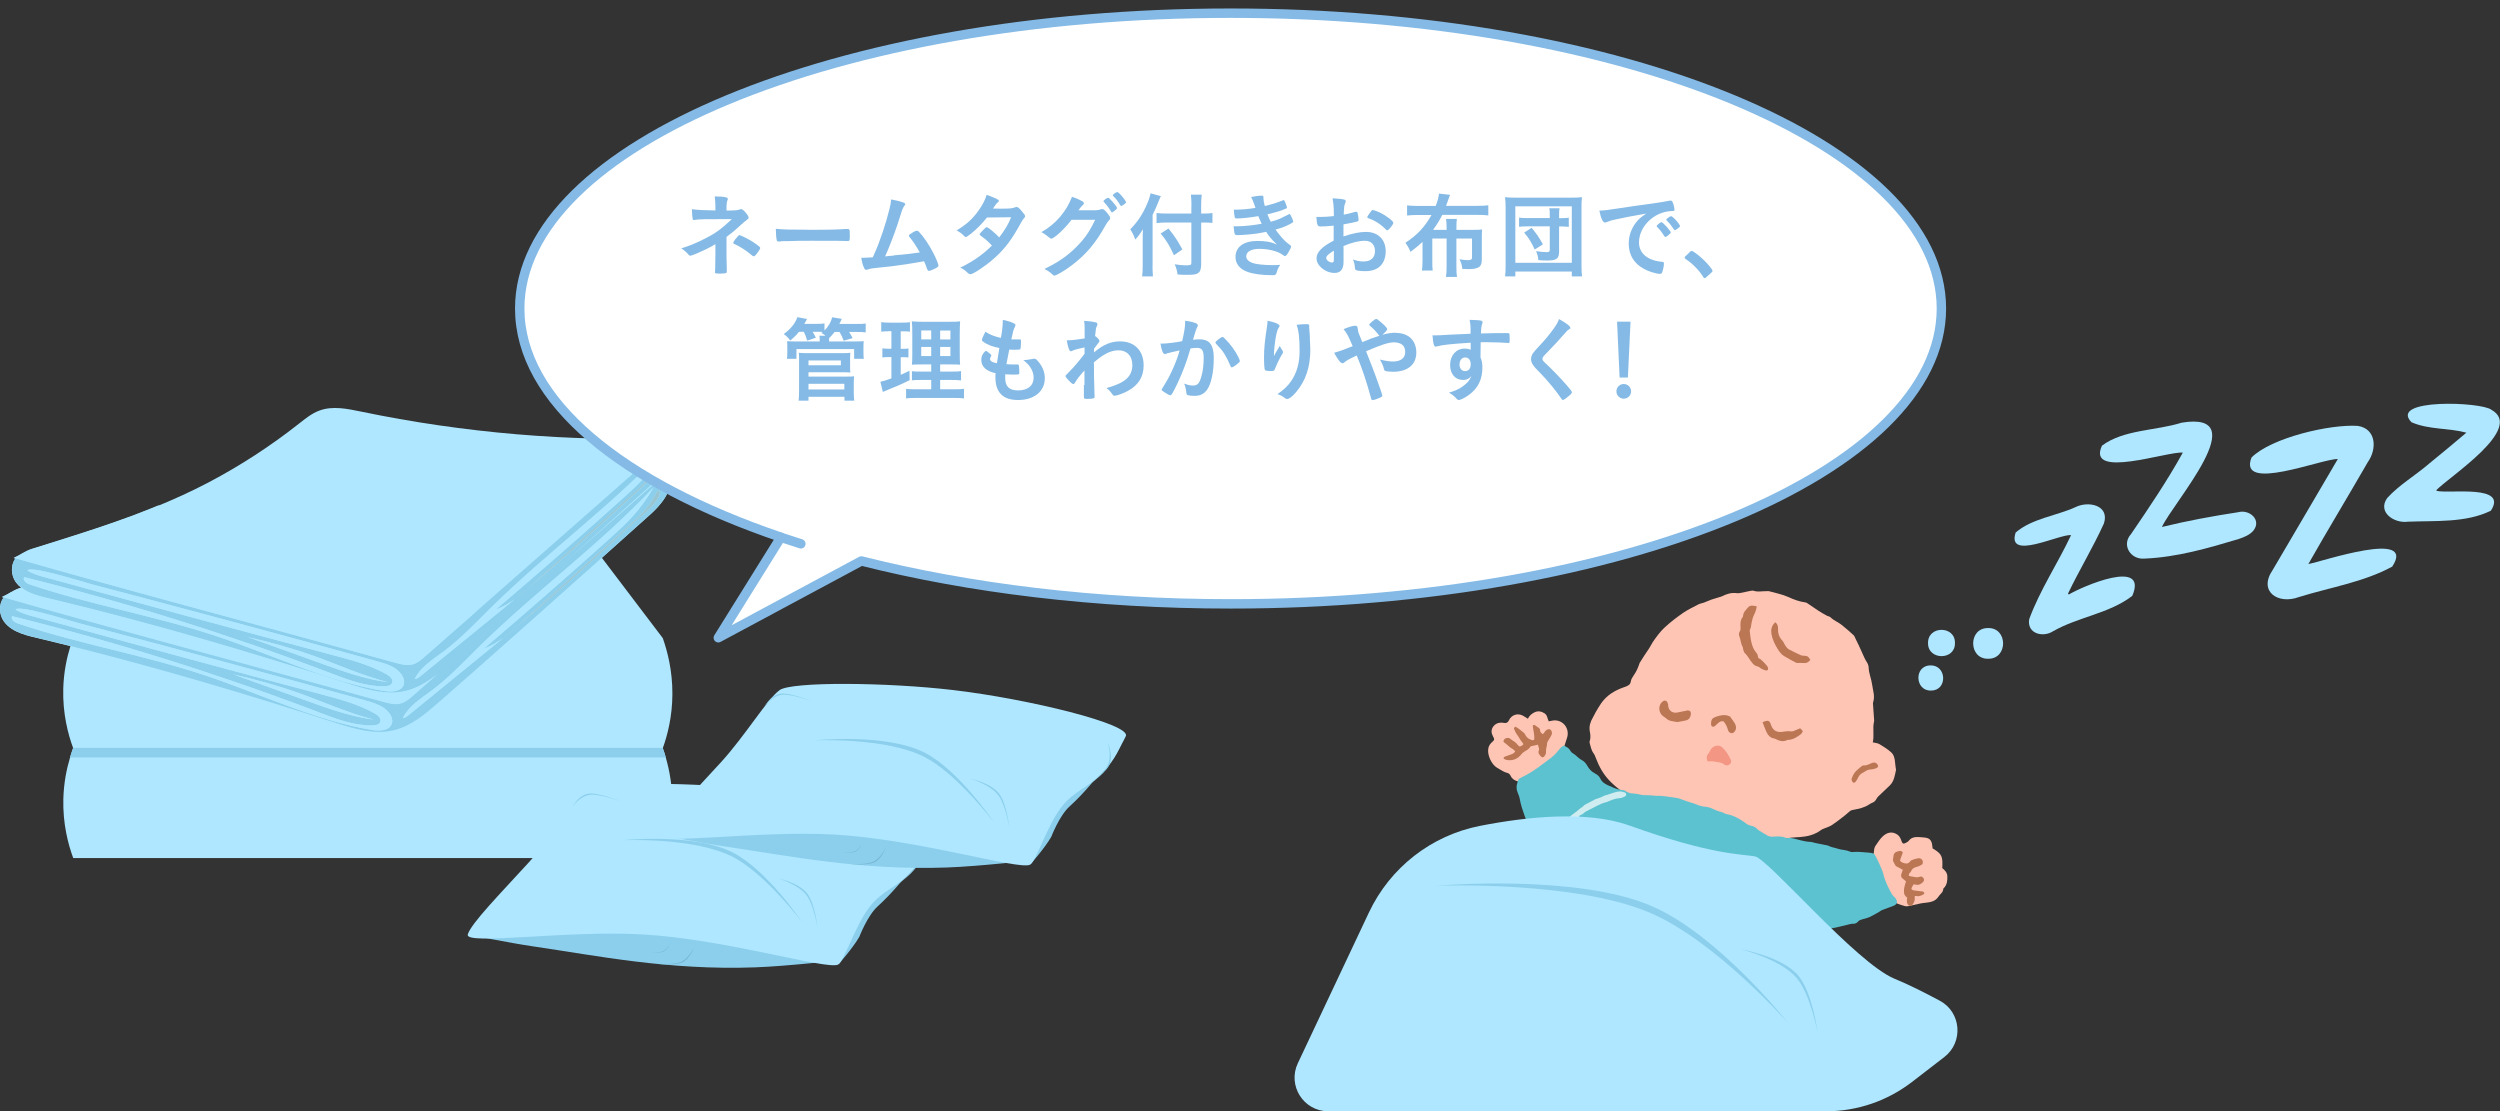 <?xml version="1.0" encoding="UTF-8"?>
<svg id="_レイヤー_2" data-name="レイヤー 2" xmlns="http://www.w3.org/2000/svg" viewBox="0 0 265.62 118.06">
  <rect x="0" y="0" width="265.62" height="118.06" fill="#333333" stroke="none"/>
  <defs>
    <style>
      .cls-1, .cls-2 {
        fill: #aee7ff;
      }

      .cls-3 {
        fill: #cfedf1;
      }

      .cls-3, .cls-2, .cls-4, .cls-5, .cls-6, .cls-7 {
        fill-rule: evenodd;
      }

      .cls-4 {
        fill: #bb7654;
      }

      .cls-8, .cls-9 {
        fill: none;
        stroke: #84bae5;
        stroke-linejoin: round;
      }

      .cls-10 {
        fill: #84bae5;
      }

      .cls-11 {
        fill: #fff;
      }

      .cls-5 {
        fill: #5dc2d0;
      }

      .cls-12 {
        fill: #8ccfec;
      }

      .cls-13 {
        fill: #9ac6d3;
      }

      .cls-6 {
        fill: #f39683;
      }

      .cls-9 {
        stroke-linecap: round;
      }

      .cls-14 {
        fill: #75b5d1;
      }

      .cls-7 {
        fill: #ffc5b4;
      }
    </style>
  </defs>
  <g id="design">
    <g>
      <g>
        <g>
          <path class="cls-1" d="M.39,63.49c-.06-.02-.12-.04-.19-.05.67-.29,1.17-.71,1.9-.95.05-.01.09-.03.14-.04-.21-.17-.4-.36-.56-.58-.53-.74-.57-1.85-.03-2.52-.06-.02-.12-.04-.19-.05.67-.29,1.17-.71,1.9-.95.91-.29,1.83-.57,2.75-.86,1.83-.58,3.66-1.16,5.48-1.79.45-.15.89-.31,1.33-.47.24-.09.48-.18.72-.26.2-.07.4-.15.6-.22.29-.11.59-.22.88-.34.14-.06.29-.11.44-.17.29-.11.58-.23.87-.35,1.95-.79,3.87-1.66,5.74-2.64,3.37-1.78,6.58-3.86,9.57-6.22.69-.54,1.38-1.11,2.2-1.41,1.4-.52,2.96-.19,4.42.11,10.91,2.27,22.1,3.22,33.23,2.81-.04.03-.08.07-.12.1.11,0,.21.04.31.09.8.44.6,1.24.12,2.01-.46.74-1.18,1.44-1.51,1.73-.08.08-.17.15-.25.23.06,0,.12,0,.19,0-.04.03-.08.07-.12.1.11,0,.21.04.31.09.8.44.6,1.24.12,2.01-.46.74-1.18,1.44-1.51,1.73-1.73,1.55-3.45,3.09-5.18,4.64l6.47,8.53c.5,1.42,1.03,3.46,1.02,5.94-.01,2.39-.52,4.36-1.02,5.75.05.15.11.31.16.47h0c.05.18.11.35.16.53h0s0,0,0,0c.38,1.32.7,2.99.69,4.93-.01,2.39-.52,4.36-1.02,5.75H7.78c-.54-1.47-1.12-3.65-1.05-6.31.05-1.7.35-3.18.71-4.37h0c.02-.08.05-.15.07-.23.03-.1.06-.19.09-.29.06-.17.12-.34.17-.49-.54-1.47-1.12-3.65-1.05-6.31.05-1.77.38-3.3.76-4.52-.99-.25-1.99-.49-2.98-.73-1.4-.34-3.2-.64-4.09-1.89-.53-.74-.57-1.85-.03-2.52Z"/>
          <path class="cls-12" d="M70.58,79.94h0c.05.18.11.35.16.53h0s0,0,0,0H7.44s0,0,0,0c.02-.08.05-.15.07-.23.03-.1.06-.19.09-.29.06-.17.12-.34.17-.49,20.88,0,41.76,0,62.64,0,.05.15.11.31.16.47Z"/>
          <path class="cls-1" d="M54.69,67.5c2.78-2.47,5.56-4.94,8.33-7.42l5.93,7.42h-14.26Z"/>
          <path class="cls-12" d="M.39,63.49c-.54.67-.5,1.79.03,2.52.9,1.26,2.69,1.55,4.09,1.89.99.24,1.99.48,2.98.73,9.43,2.36,18.76,5.13,28.02,8.12,2.05.66,4.22,1.34,6.31.84,1.85-.44,3.36-1.72,4.79-2.97,2.6-2.27,5.19-4.56,7.77-6.85.11-.09.21-.19.32-.28,2.78-2.47,5.56-4.94,8.33-7.42.31-.28.62-.55.93-.83,1.73-1.55,3.45-3.09,5.18-4.64.32-.29,1.04-.99,1.51-1.73.48-.76.68-1.57-.12-2.01-.1-.05-.2-.08-.31-.09-3.45,3.03-6.9,6.07-10.35,9.1,3.43-3.06,6.86-6.13,10.28-9.2.08-.08.17-.15.25-.23.32-.29,1.04-.99,1.51-1.73.48-.76.68-1.57-.12-2.01-.1-.05-.2-.08-.31-.09-6.95,6.11-13.9,12.22-20.85,18.33h0l-5.48,4.81c-.37.33-.76.67-1.24.81-.62.19-1.28.01-1.91-.16-2.48-.68-4.97-1.37-7.45-2.05-10.96-3.01-21.96-5.91-32.89-9.05-.54.67-.5,1.79.03,2.52.16.22.35.42.56.58.97.78,2.38,1.03,3.54,1.31,10.45,2.51,20.77,5.55,31,8.85,2.05.66,4.22,1.34,6.31.84,1.24-.29,2.32-.97,3.34-1.76h0c-.85.74-1.69,1.49-2.54,2.23-.37.33-.76.67-1.24.81-.15.05-.31.07-.47.08-.12,0-.24,0-.36,0-.36-.03-.72-.13-1.08-.23-2.48-.68-4.97-1.37-7.45-2.05-10.96-3.01-21.96-5.91-32.89-9.05ZM42.92,72.72c-.23.78-1.3.84-2.11.7-6.17-1.04-11.87-3.86-17.81-5.83-6.5-2.16-13.31-3.3-19.8-5.48-.37-.12-.83-.45-.63-.79,11.04,2.74,21.91,6.15,32.53,10.19,1.85.71,3.76,1.44,5.74,1.41.33,0,.73-.08.83-.4.12-.36-.25-.68-.58-.87-1.76-1-3.74-1.52-5.7-2.04-9.86-2.61-19.71-5.28-29.55-7.99-.96-.27-2.05-.49-2.92-.99.2-.61,5.92,1.21,6.75,1.43,2.47.65,4.95,1.31,7.42,1.96,4.89,1.3,9.78,2.62,14.66,3.95,2.79.76,5.58,1.53,8.36,2.3.96.27,2.01.59,2.57,1.42.2.3.32.67.22,1.01ZM33.11,69.6c2.68.95,5.41,2.2,8.16,2.89-2.44-.32-4.77-1.15-7.08-1.98-2.63-.94-5.25-1.89-7.88-2.83,2.33.55,4.54,1.13,6.8,1.93ZM56.05,62.54h0c-.42.38-.86.75-1.31,1.08-.52.43-1.04.85-1.56,1.28-2.82,2.3-5.65,4.61-8.47,6.91-.19.16-.41.32-.65.34.62-1.28,1.92-2.07,3.06-2.92,1.85-1.38,3.44-3.07,5.08-4.69,5.96-5.87,12.79-10.81,18.51-16.91-.67,1.19-1.49,2.3-2.42,3.3-.66.71-1.38,1.36-2.09,2-4.45,4.01-8.97,7.95-13.52,11.84.75-.27,1.43-.68,2.07-1.15.44-.36.87-.72,1.31-1.08.16-.14.32-.29.48-.43,3.89-3.51,7.78-7.02,11.67-10.53.74-.66,1.48-1.33,2.07-2.13.37-.49.59-1.09.95-1.56.77.77-1.74,2.71-2.26,3.18-4.24,3.89-8.49,7.78-12.91,11.47ZM42.79,76.3c.62-1.28,1.92-2.07,3.06-2.92,1.85-1.38,3.44-3.07,5.08-4.69,5.96-5.87,12.79-10.81,18.51-16.91-.67,1.19-1.49,2.3-2.42,3.3-.66.71-1.38,1.36-2.09,2-4.45,4.01-8.97,7.95-13.52,11.84.75-.27,1.43-.68,2.07-1.15.44-.36.87-.72,1.3-1.08.16-.14.32-.29.48-.43,3.89-3.51,7.78-7.02,11.67-10.53.74-.66,1.48-1.33,2.07-2.13.37-.49.59-1.09.95-1.56.77.77-1.74,2.71-2.26,3.18-4.24,3.89-8.49,7.78-12.91,11.47h0c-.42.38-.85.74-1.3,1.08-.52.43-1.04.85-1.57,1.28-2.82,2.3-5.65,4.61-8.47,6.91-.19.16-.41.32-.65.34ZM1.31,65.48c11.04,2.74,21.91,6.15,32.53,10.19,1.85.71,3.76,1.44,5.74,1.41.33,0,.73-.08.83-.4.12-.36-.25-.68-.58-.87-1.76-1-3.74-1.52-5.7-2.04-9.86-2.61-19.71-5.28-29.55-7.99-.96-.27-2.05-.49-2.92-.99.2-.61,5.92,1.21,6.75,1.43,2.47.65,4.95,1.31,7.42,1.96,4.89,1.3,9.78,2.62,14.66,3.95,2.79.76,5.58,1.53,8.36,2.3.96.27,2.01.59,2.57,1.42.2.3.32.67.22,1.01-.23.78-1.3.84-2.11.7-6.17-1.04-11.87-3.86-17.81-5.83-6.5-2.16-13.31-3.3-19.8-5.48-.37-.12-.83-.45-.63-.79ZM31.57,73.57c2.68.95,5.41,2.2,8.16,2.89-2.44-.32-4.77-1.15-7.08-1.98-2.63-.94-5.25-1.89-7.88-2.83,2.33.55,4.54,1.13,6.8,1.93Z"/>
          <path class="cls-1" d="M36.77,72.61c2.05.66,4.22,1.34,6.31.84,1.24-.29,2.32-.97,3.34-1.76l-2.54,2.23c-.37.33-.76.67-1.24.81-.15.05-.31.07-.47.08-.12,0-.24,0-.36,0-.36-.03-.72-.13-1.08-.23-2.48-.68-4.97-1.37-7.45-2.05-10.96-3.01-21.96-5.91-32.89-9.05-.06-.02-.12-.04-.19-.05.67-.29,1.17-.71,1.9-.95.05-.01.09-.03.14-.04.97.78,2.38,1.03,3.54,1.31,10.45,2.51,20.77,5.55,31,8.85Z"/>
          <path class="cls-1" d="M45.85,73.38c1.85-1.38,3.44-3.07,5.08-4.69,5.96-5.87,12.79-10.81,18.51-16.91-.67,1.19-1.49,2.3-2.42,3.3-.66.71-1.38,1.36-2.09,2-4.45,4.01-8.97,7.95-13.52,11.84.75-.27,1.43-.68,2.07-1.15-.52.43-1.04.85-1.57,1.28-2.82,2.3-5.65,4.61-8.47,6.91-.19.16-.41.32-.65.34.62-1.28,1.92-2.07,3.06-2.92Z"/>
          <path class="cls-13" d="M53.48,67.77c.44-.36.87-.72,1.3-1.08-.42.37-.85.74-1.3,1.08Z"/>
          <path class="cls-13" d="M66.93,55.73c.74-.66,1.48-1.33,2.07-2.13.37-.49.59-1.09.95-1.56.77.77-1.74,2.71-2.26,3.18-4.24,3.89-8.49,7.78-12.91,11.47h0c.16-.14.32-.29.48-.43,3.89-3.51,7.78-7.02,11.67-10.53Z"/>
          <path class="cls-1" d="M33.84,75.67c1.85.71,3.76,1.44,5.74,1.41.33,0,.73-.08.83-.4.12-.36-.25-.68-.58-.87-1.76-1-3.74-1.52-5.7-2.04-9.86-2.61-19.71-5.28-29.55-7.99-.96-.27-2.05-.49-2.92-.99.2-.61,5.92,1.21,6.75,1.43,2.47.65,4.95,1.31,7.42,1.96,4.89,1.3,9.78,2.62,14.66,3.95,2.79.76,5.58,1.53,8.36,2.3.96.27,2.01.59,2.57,1.42.2.3.32.67.22,1.01-.23.78-1.3.84-2.11.7-6.17-1.04-11.87-3.86-17.81-5.83-6.5-2.16-13.31-3.3-19.8-5.48-.37-.12-.83-.45-.63-.79,11.04,2.74,21.91,6.15,32.53,10.19Z"/>
          <path class="cls-1" d="M34.43,59.18c3.56,1.15,7.12,2.33,10.61,3.68,1.85.71,3.7,1.44,5.57,2.1h0l-5.48,4.81c-.37.33-.76.67-1.24.81-.62.19-1.28.01-1.91-.16-2.48-.68-4.97-1.37-7.45-2.05-10.96-3.01-21.96-5.91-32.89-9.05-.06-.02-.12-.04-.19-.05.67-.29,1.17-.71,1.9-.95.91-.29,1.83-.57,2.75-.86,1.83-.58,3.66-1.16,5.48-1.79.45-.15.89-.31,1.33-.47.24-.09.48-.18.72-.26.2-.07.4-.15.6-.22.29-.11.59-.22.88-.34.14-.06.29-.11.44-.17.29-.11.58-.23.87-.35.13-.05.27-.11.4-.16,5.87,1.8,11.75,3.57,17.59,5.46Z"/>
          <path class="cls-13" d="M56.04,62.54c.16-.14.32-.29.48-.43,3.89-3.51,7.78-7.02,11.67-10.53.74-.66,1.48-1.33,2.07-2.13.37-.49.59-1.09.95-1.56.77.77-1.74,2.71-2.26,3.18-4.24,3.89-8.49,7.78-12.91,11.47h0Z"/>
          <path class="cls-1" d="M44.7,71.81c-.19.16-.41.32-.65.34.62-1.28,1.92-2.07,3.06-2.92,1.85-1.38,3.44-3.07,5.08-4.69,5.96-5.87,12.79-10.81,18.51-16.91-.67,1.19-1.49,2.3-2.42,3.3-.66.71-1.38,1.36-2.09,2-4.45,4.01-8.97,7.95-13.52,11.84.75-.27,1.43-.68,2.07-1.15-.52.43-1.04.85-1.56,1.28-2.82,2.3-5.65,4.61-8.47,6.91Z"/>
          <path class="cls-13" d="M56.04,62.54c-.42.38-.86.74-1.31,1.08.44-.36.87-.72,1.31-1.08Z"/>
          <path class="cls-1" d="M40.81,73.42c-6.17-1.04-11.87-3.86-17.81-5.83-6.5-2.16-13.31-3.3-19.8-5.48-.37-.12-.83-.45-.63-.79,11.04,2.74,21.91,6.15,32.53,10.19,1.85.71,3.76,1.44,5.74,1.41.33,0,.73-.08.83-.4.12-.36-.25-.68-.58-.87-1.76-1-3.74-1.52-5.7-2.04-9.86-2.61-19.71-5.28-29.55-7.99-.96-.27-2.05-.49-2.92-.99.2-.61,5.92,1.21,6.75,1.43,2.47.65,4.95,1.31,7.42,1.96,4.89,1.3,9.78,2.62,14.66,3.95,2.79.76,5.58,1.53,8.36,2.3.96.27,2.01.59,2.57,1.42.2.3.32.67.22,1.01-.23.78-1.3.84-2.11.7Z"/>
          <path class="cls-1" d="M34.19,70.51c-2.63-.94-5.25-1.89-7.88-2.83,2.33.55,4.54,1.13,6.8,1.93,2.68.95,5.41,2.2,8.16,2.89-2.44-.32-4.77-1.15-7.08-1.98Z"/>
          <path class="cls-1" d="M32.65,74.47c-2.63-.94-5.25-1.89-7.88-2.83,2.33.55,4.54,1.13,6.8,1.93,2.68.95,5.41,2.2,8.16,2.89-2.44-.32-4.77-1.15-7.08-1.98Z"/>
        </g>
        <g>
          <g>
            <path class="cls-12" d="M53.82,95.19l35.51,2.29v4.52s-5.54.65-9.11.78c-9.19.33-16.88-1.25-23.45-2.21-2.81-.41-6.94-1.26-6.94-1.26l3.98-4.12Z"/>
            <path class="cls-12" d="M88.23,99.63l7.59-10.64,3.26.1s-2.7,4.38-5.82,7.2c-1.1.99-1.96,3.25-1.96,3.25-.74,1.27-2.19,2.88-2.19,2.88l-.88-2.8Z"/>
            <path class="cls-1" d="M62.44,83.93c1.3-.91,11.31-.84,18.47,0,7.96.94,19,3.64,18.31,4.91-.7,1.27-.98,2.27-2.42,3.84-1.52,1.66-3.05,1.86-4.48,3.77-1.49,1.98-2.66,5.75-3.28,6.04-1.23.57-12.02-2.72-20.78-3.21-8.08-.46-18.93,1.19-18.56,0,.37-1.19,3.35-4.22,6.5-7.67,2.61-2.85,4.95-6.77,6.24-7.67h0Z"/>
            <path class="cls-12" d="M77.85,90.57c-4.11-2.09-11.74-1.3-11.74-1.3,0,0,7.62-.35,11.74,1.77,3.52,1.82,7.38,6.95,7.38,6.95,0,0-3.74-5.57-7.38-7.42h0Z"/>
            <path class="cls-12" d="M85.83,95.02c-.87-1.23-3.13-1.68-3.13-1.68,0,0,2.2.63,3.06,1.87.74,1.06,1.12,3.45,1.12,3.45,0,0-.28-2.55-1.05-3.64h0Z"/>
            <path class="cls-12" d="M97.42,92.02c.61-1.06-.13-2.54-.13-2.54,0,0,.56,1.52-.06,2.59-.53.91-2.37,2.26-2.37,2.26,0,0,2.02-1.36,2.56-2.31h0Z"/>
            <path class="cls-14" d="M72.42,102.29c.89-.36,1.34-1.68,1.34-1.68,0,0-.56,1.26-1.47,1.61-.77.3-2.43.19-2.43.19,0,0,1.76.19,2.55-.13h0Z"/>
            <path class="cls-14" d="M70.49,101.1c.45-.18.68-.84.68-.84,0,0-.28.63-.74.81-.39.15-1.22.1-1.22.1,0,0,.89.1,1.29-.06h0Z"/>
            <path class="cls-12" d="M62.67,84.31c-1.17.07-1.85,1.42-1.85,1.42,0,0,.82-1.24,2-1.3,1.01-.05,3.13.71,3.13.71,0,0-2.25-.9-3.29-.83h0Z"/>
          </g>
          <g>
            <path class="cls-12" d="M74.21,84.58l35.51,2.29v4.52s-5.54.65-9.11.78c-9.19.33-16.88-1.25-23.45-2.21-2.81-.41-6.94-1.26-6.94-1.26l3.98-4.12Z"/>
            <path class="cls-12" d="M108.62,89.01l7.59-10.64,3.26.1s-2.7,4.38-5.82,7.2c-1.1.99-1.96,3.25-1.96,3.25-.74,1.27-2.19,2.88-2.19,2.88l-.88-2.8Z"/>
            <path class="cls-1" d="M82.83,73.32c1.3-.91,11.31-.84,18.47,0,7.96.94,19,3.64,18.31,4.91-.7,1.27-.98,2.27-2.42,3.84-1.52,1.66-3.05,1.86-4.48,3.77-1.49,1.98-2.66,5.75-3.28,6.04-1.23.57-12.02-2.72-20.78-3.21-8.08-.46-18.93,1.19-18.56,0,.37-1.19,3.35-4.22,6.5-7.67,2.61-2.85,4.95-6.77,6.24-7.67h0Z"/>
            <path class="cls-12" d="M98.23,79.96c-4.11-2.09-11.74-1.3-11.74-1.3,0,0,7.62-.35,11.74,1.77,3.52,1.82,7.38,6.95,7.38,6.95,0,0-3.74-5.57-7.38-7.42h0Z"/>
            <path class="cls-12" d="M106.21,84.4c-.87-1.23-3.13-1.68-3.13-1.68,0,0,2.2.63,3.06,1.87.74,1.06,1.12,3.45,1.12,3.45,0,0-.28-2.55-1.05-3.64h0Z"/>
            <path class="cls-12" d="M117.8,81.4c.61-1.06-.13-2.54-.13-2.54,0,0,.56,1.52-.06,2.59-.53.91-2.37,2.26-2.37,2.26,0,0,2.02-1.36,2.56-2.31h0Z"/>
            <path class="cls-14" d="M92.8,91.67c.89-.36,1.34-1.68,1.34-1.68,0,0-.56,1.26-1.47,1.61-.77.3-2.43.19-2.43.19,0,0,1.76.19,2.55-.13h0Z"/>
            <path class="cls-14" d="M90.88,90.48c.45-.18.68-.84.68-.84,0,0-.28.63-.74.81-.39.15-1.22.1-1.22.1,0,0,.89.1,1.29-.06h0Z"/>
            <path class="cls-12" d="M83.05,73.69c-1.17.07-1.85,1.42-1.85,1.42,0,0,.82-1.24,2-1.3,1.01-.05,3.13.71,3.13.71,0,0-2.25-.9-3.29-.83h0Z"/>
          </g>
        </g>
      </g>
      <g>
        <g>
          <g>
            <path class="cls-11" d="M130.74,1.4c-41.71,0-75.52,14.05-75.52,31.38,0,9.8,10.82,18.55,27.75,24.3l-6.65,10.68,15.2-8.16c11.43,2.89,24.86,4.56,39.23,4.56,41.71,0,75.52-14.05,75.52-31.38S172.45,1.4,130.74,1.4Z"/>
            <path class="cls-8" d="M130.74,1.4c-41.71,0-75.52,14.05-75.52,31.38,0,9.8,10.82,18.55,27.75,24.3l-6.65,10.68,15.2-8.16c11.43,2.89,24.86,4.56,39.23,4.56,41.71,0,75.52-14.05,75.52-31.38S172.45,1.4,130.74,1.4Z"/>
          </g>
          <line class="cls-9" x1="85.09" y1="57.78" x2="82.97" y2="57.09"/>
        </g>
        <g>
          <path class="cls-10" d="M76.01,25.94c-.55.34-1.19.65-1.86.94-.45.19-.72.29-.79.29s-.12-.02-.18-.09c-.31-.35-.47-.48-.8-.69.8-.24,1.62-.57,2.56-1.06,1.1-.55,1.73-1.02,2.82-2.05-2.98,0-3.44,0-3.97.09-.03.01-.05.01-.07.01-.08,0-.11-.04-.13-.16-.05-.3-.07-.57-.07-.99.62.08,1.44.12,2.49.13v-.42c0-.32-.03-.79-.07-1.07.54,0,.91.03,1.18.09.14.03.21.09.21.19,0,.04,0,.07-.04.13-.06.13-.1.39-.1.68v.41c.92,0,1.25-.03,1.47-.14.02-.01.04-.01.07-.01.13,0,.27.11.47.34.24.28.34.45.34.55,0,.1-.05.16-.18.25-.18.12-.34.26-.76.64-.53.5-.78.7-1.41,1.17v2.1c0,.31.02,1.01.03,1.23,0,.16,0,.26,0,.3v.08c0,.06-.02.1-.06.12-.07.04-.39.07-.65.07h-.07c-.44-.01-.46-.02-.47-.14,0-.09,0-.1.02-.47,0-.3.02-.8.02-1.39v-1.13ZM78.16,25.39c.23-.31.32-.4.4-.4s.22.06.55.22c.55.27,1.18.65,1.55.98.09.07.11.11.11.15,0,.1-.07.22-.35.6-.16.21-.25.29-.34.29-.05,0-.09-.02-.15-.07-.58-.5-1.37-1.01-1.87-1.22-.12-.04-.15-.07-.15-.13,0-.07.09-.24.24-.43Z"/>
          <path class="cls-10" d="M86.01,24.42c1.81,0,2.85-.02,3.85-.09h.13c.3,0,.3,0,.3.8,0,.41-.03.48-.2.48h-.04c-.65-.03-1.02-.03-3.88-.03-1.05,0-1.57,0-2.49.04h-.29c-.32,0-.37,0-.55.04-.05,0-.09,0-.11,0-.11,0-.18-.05-.2-.14-.06-.25-.1-.75-.1-1.21.8.08,1.5.1,3.57.1Z"/>
          <path class="cls-10" d="M94.99,27.13c1.18-.1,2.16-.21,2.74-.31-.39-.68-.74-1.23-1.1-1.64-.04-.05-.06-.09-.06-.14,0-.09.11-.17.5-.4.18-.1.25-.12.35-.12.08,0,.13.02.19.08.51.52,1.12,1.42,1.61,2.39.27.53.49,1.1.49,1.23,0,.09-.1.18-.33.3-.3.15-.58.26-.68.26-.09,0-.15-.06-.2-.2-.07-.24-.19-.52-.32-.82-.83.15-1.45.25-1.85.31-1.38.2-1.74.25-3.47.42-.34.04-.5.07-.72.16-.04,0-.07.02-.11.02-.08,0-.14-.04-.19-.14-.16-.3-.26-.65-.33-1.15q.25.01.27.01.21,0,.95-.05.07-.16.21-.47c.52-1.14,1.21-3.19,1.56-4.65.12-.46.16-.7.18-1.03.48.08.87.18,1.2.29.21.07.3.13.3.22,0,.05-.02.08-.13.21-.05.07-.16.29-.22.46-.04.09-.14.41-.52,1.62-.3.89-.87,2.38-1.27,3.25.38-.04.75-.07.94-.09Z"/>
          <path class="cls-10" d="M103.15,24.84c-.3.24-.46.34-.53.34s-.09,0-.28-.2c-.18-.18-.43-.36-.7-.5,1.06-.64,1.69-1.22,2.31-2.08.42-.58.72-1.16.88-1.7,1.05.39,1.3.51,1.3.65,0,.05-.03.09-.13.16s-.23.25-.5.65h.18c.35.01.59.01.65.01.96,0,1.21-.02,1.51-.14.08-.03.11-.04.17-.04.14,0,.28.11.58.48.25.28.32.4.32.5,0,.09-.03.14-.14.25-.08.08-.2.27-.35.55-.93,1.69-1.62,2.62-2.74,3.63-.88.8-2.28,1.74-2.58,1.74-.09,0-.17-.04-.25-.12-.3-.29-.54-.47-.83-.58,1.37-.66,2.43-1.41,3.37-2.35q-.07-.07-.29-.3c-.21-.22-.44-.41-.94-.78-.06-.05-.08-.08-.08-.12,0-.05.13-.2.48-.55.17-.17.21-.2.27-.2.16,0,.74.48,1.34,1.08.59-.77,1.02-1.5,1.26-2.14q-1.13.02-2.57.03c-.46.59-1.03,1.18-1.69,1.72Z"/>
          <path class="cls-10" d="M113.85,23.35c-.68.91-1.85,2-2.14,2-.09,0-.13-.02-.33-.19-.15-.13-.41-.31-.73-.5.7-.38,1.43-.97,1.97-1.61.58-.69.93-1.27,1.28-2.14.49.16.74.28,1.07.46.14.08.19.14.19.23,0,.07-.03.13-.12.19-.1.08-.2.2-.46.55h1.48c.53,0,.63,0,.93-.11.04-.01.07-.02.11-.02.16,0,.33.15.61.51.19.24.24.34.24.45s-.03.16-.17.3c-.08.08-.21.27-.31.45-1.07,1.93-2.1,3.15-3.67,4.32-.68.52-1.58,1.04-1.77,1.04-.08,0-.15-.04-.24-.14-.17-.18-.44-.37-.82-.57,1.45-.69,2.46-1.39,3.45-2.39.7-.7,1.2-1.38,1.63-2.21.09-.17.15-.3.31-.62h-2.5ZM118.56,22.28c-.22.19-.35.28-.41.28s-.06,0-.24-.3c-.16-.27-.4-.57-.62-.8-.04-.04-.05-.06-.05-.09,0-.08.38-.36.48-.36.08,0,.2.1.5.44.27.31.46.57.46.64s-.03.11-.12.19ZM119.01,21.78c-.24-.41-.46-.69-.73-.95-.04-.04-.05-.06-.05-.08,0-.05.05-.1.22-.22.13-.1.19-.12.26-.12.11,0,.37.26.7.69.14.18.23.33.23.38s-.03.1-.15.19c-.16.12-.31.21-.37.21-.04,0-.07-.02-.11-.1Z"/>
          <path class="cls-10" d="M122.45,28.22c0,.44.02.78.05,1.15h-1.15c.04-.35.06-.65.06-1.14v-2.81c0-.46,0-.7.03-1.06-.34.53-.48.73-.82,1.09-.15-.43-.3-.72-.53-1.09.74-.74,1.3-1.57,1.76-2.63.23-.53.33-.85.39-1.19l1.1.3c-.07.13-.14.3-.24.55-.11.32-.38.9-.64,1.45v5.39ZM126.59,21.86c0-.46-.02-.85-.06-1.18h1.15c-.04.36-.06.69-.06,1.18v.83h.28c.42,0,.67-.02.92-.06v1.05c-.24-.02-.55-.04-.89-.04h-.31v4.44c0,.5-.1.79-.33.94-.21.14-.47.18-1.17.18-.34,0-.6,0-1.01-.04-.05-.42-.12-.66-.3-1.08.53.08.83.11,1.17.11.52,0,.6-.03.6-.26v-4.29h-2.58c-.38,0-.81.02-1.12.06v-1.07c.29.04.63.06,1.08.06h2.62v-.83ZM124.15,24.28c.65.8,1.02,1.36,1.47,2.22l-.89.62c-.46-1.01-.78-1.55-1.41-2.31l.83-.53Z"/>
          <path class="cls-10" d="M133.71,22.96c-.85.15-1.73.25-2.27.25-.16,0-.23-.03-.25-.12-.04-.15-.08-.45-.1-.81.8,0,1.42-.05,2.3-.19q-.05-.15-.18-.52c-.09-.24-.17-.44-.28-.64.43-.09.81-.14,1.17-.14.09,0,.14.06.14.16v.14c0,.18.04.42.14.8.74-.17,1.38-.38,1.88-.59.08-.03.1-.04.13-.04.05,0,.08.05.17.26.09.23.18.48.18.53s-.02.07-.08.1c-.58.25-.85.34-2,.62.14.35.18.44.35.79.54-.15.81-.24,1.01-.34l.93-.46s.03-.02.03-.02c0,0,.03,0,.04,0,.04,0,.08.06.17.25.12.24.22.5.22.56q0,.07-.21.18c-.54.3-.97.47-1.68.66.4.58.96,1.22,1.3,1.46.34.24.35.26.35.36,0,.09-.1.3-.29.62-.17.29-.25.37-.36.37-.06,0-.07,0-.22-.11-.5-.39-1.52-.65-2.5-.65-.85,0-1.39.3-1.39.79,0,.31.24.55.66.71.39.14,1.24.23,2.16.23.22,0,.41,0,.79-.03-.18.26-.27.44-.39.85-.06.21-.13.25-.44.25-1.06,0-2-.12-2.63-.35-.84-.3-1.29-.85-1.29-1.59,0-1.06.87-1.7,2.32-1.7.89,0,1.46.1,2.08.38-.55-.52-.85-.88-1.14-1.35-.48.1-.71.14-1.03.19-.56.08-1.59.16-2.01.16-.32,0-.33,0-.42-.94.22,0,.39,0,.48,0,.63,0,1.84-.13,2.5-.27-.12-.25-.25-.53-.36-.82Z"/>
          <path class="cls-10" d="M141.72,23.97c-.78.08-.98.09-1.43.09-.31,0-.36-.13-.43-1.01h.39c.49,0,.92-.03,1.47-.09v-.21c0-.64-.04-1.15-.14-1.68.75.04,1.05.08,1.26.14.1.03.14.08.14.18,0,.06,0,.1-.06.2-.09.19-.14.54-.15,1.22.33-.06.85-.19,1.25-.31.03,0,.05,0,.07,0,.08,0,.13.04.15.11.05.2.11.59.11.74,0,.08-.05.15-.13.18-.12.05-.84.2-1.48.31v1.28c.98-.33,1.74-.48,2.4-.48,1.27,0,2.09.81,2.09,2.07,0,.81-.33,1.47-.91,1.81-.31.18-.74.29-1.22.29s-.9-.04-1.01-.11c-.11-.06-.12-.09-.14-.33-.02-.28-.08-.52-.2-.8.41.15.74.21,1.13.21.77,0,1.21-.4,1.21-1.1s-.42-1.1-1.08-1.1c-.62,0-1.42.2-2.27.56t.01.43q0,.65,0,.79c0,.18,0,.36,0,.45,0,.8-.31,1.19-.96,1.19s-1.28-.34-1.67-.85c-.16-.22-.24-.45-.24-.71,0-.64.57-1.23,1.82-1.87v-1.56ZM141.72,26.63c-.57.35-.81.57-.81.78,0,.23.33.48.62.48.14,0,.19-.09.19-.32v-.94ZM147.24,24.38c-.5-.53-1.2-.98-1.85-1.19-.08-.03-.12-.07-.12-.12,0-.06.1-.22.38-.59.11-.15.12-.16.22-.16.1,0,.48.14.73.26.62.29,1.44.9,1.44,1.09,0,.18-.5.8-.64.8-.05,0-.09-.02-.15-.09Z"/>
          <path class="cls-10" d="M152.18,25.35v2.31c0,.56,0,.78.04,1.08h-1.14c.04-.31.06-.61.06-1.08v-1.96c-.38.36-.73.65-1.28,1.06-.14-.36-.32-.67-.54-.97,1.22-.78,2.04-1.65,2.78-2.95h-1.4c-.52,0-.85.02-1.2.06v-1.08c.3.04.61.06,1.2.06h1.84c.22-.56.29-.86.35-1.31l1.18.13q-.1.21-.18.48c-.06.17-.15.43-.25.69h3.29c.57,0,.89-.02,1.2-.06v1.08c-.33-.05-.63-.06-1.2-.06h-3.69c-.27.54-.59,1.07-.98,1.59h1.44v-.06c0-.54-.02-.83-.06-1.1h1.15c-.04.27-.05.54-.05,1.1v.06h1.84c.38,0,.63-.01.89-.04-.02.26-.03.48-.03.81v2.38c0,.5-.13.75-.45.88-.26.11-.49.14-1.04.14-.13,0-.24,0-.58-.02-.04-.41-.11-.63-.3-1.02.41.06.66.09.89.09.34,0,.44-.07.44-.3v-2h-1.66v2.95c0,.52.02.87.06,1.13h-1.17c.05-.28.07-.62.07-1.14v-2.94h-1.51Z"/>
          <path class="cls-10" d="M159.91,29.37c.04-.3.06-.63.06-1.24v-6.04c0-.44-.02-.79-.06-1.14.34.04.63.05,1.12.05h5.93c.49,0,.78-.01,1.12-.05-.04.38-.05.65-.05,1.14v6.05c0,.57.02.96.06,1.23h-1.09v-.52h-6v.52h-1.09ZM161,27.92h6v-6h-6v6ZM164.66,22.82c0-.34,0-.5-.05-.69h1.09c-.04.19-.05.35-.05.69v.36h.26c.3,0,.6-.02.77-.05v.98c-.2-.03-.48-.05-.79-.05h-.24v2.67c0,.76-.27.95-1.31.95-.25,0-.32,0-.89-.04-.06-.47-.09-.59-.25-.95.52.07.88.1,1.15.1.23,0,.31-.06.31-.26v-2.48h-2.38c-.4,0-.64.01-.88.05v-.98c.23.04.45.05.88.05h2.38v-.36ZM163.06,26.51c-.39-.83-.62-1.21-1.12-1.79l.79-.52c.55.67.76.97,1.2,1.76l-.87.55Z"/>
          <path class="cls-10" d="M171.48,23.35c-.26.06-.35.09-.7.22-.13.05-.2.07-.26.07-.22,0-.42-.41-.59-1.26.63-.03.86-.06,1.96-.23,1.19-.18,2.69-.41,3.48-.5.89-.12,1.6-.24,1.98-.32.07-.02.1-.02.15-.02.13,0,.18.06.27.31.08.21.14.5.14.64,0,.12-.04.16-.18.16-.21,0-.4.02-.58.05-1.67.28-3.01,1.74-3.01,3.29,0,1.16.91,1.92,2.46,2.06.14,0,.19.06.19.18,0,.25-.1.72-.19.94-.05.11-.13.16-.26.16s-.43-.06-.73-.15c-1.68-.5-2.56-1.56-2.56-3.08,0-.82.27-1.58.78-2.24.28-.36.51-.55,1.08-.94-1.3.22-2.66.48-3.42.66ZM176.54,23.61c.14,0,.98.94.98,1.09,0,.05-.06.11-.24.27-.19.16-.2.16-.28.19t-.07.02s-.05,0-.23-.29c-.16-.25-.33-.47-.64-.79-.02-.02-.05-.07-.05-.08.02-.05.03-.08.04-.08.03-.04.2-.18.24-.21.1-.05.16-.09.17-.1,0-.02.03-.02.03-.02h.05ZM178.24,24.29c-.15.11-.24.17-.29.17-.04,0-.06-.02-.11-.1-.3-.45-.45-.63-.76-.94-.02-.03-.04-.06-.04-.08,0-.05.06-.11.2-.21.14-.1.26-.16.31-.16.07,0,.19.09.4.3.29.3.55.66.55.75,0,.06-.07.13-.26.27Z"/>
          <path class="cls-10" d="M179.44,26.86c.18-.16.23-.2.3-.2.13,0,.72.44,1.16.85.5.46,1.05,1.12,1.05,1.26,0,.09-.02.11-.31.37-.38.35-.46.41-.52.41-.06,0-.12-.04-.17-.14-.35-.61-1.14-1.43-1.84-1.88-.08-.06-.12-.1-.12-.16,0-.07.02-.1.46-.5Z"/>
          <path class="cls-10" d="M84.88,35.26c-.29.37-.5.57-.92.92-.26-.35-.32-.4-.69-.69.71-.5,1.22-1.12,1.45-1.79l1.02.19c-.13.26-.17.34-.29.52h1.31c.45,0,.61-.01.84-.05v.75c.44-.44.69-.89.82-1.4l1.02.17c-.12.26-.16.34-.26.54h1.87c.48,0,.66,0,.93-.05v.95c-.26-.04-.45-.05-.88-.05h-.88c.16.26.24.41.37.65l-.95.28c-.13-.37-.24-.58-.44-.93h-.53c-.19.25-.27.34-.58.66v.2s-.01.15-.01.15h2.66c.53,0,.72-.01,1.03-.03-.02.18-.03.29-.03.59v.66c0,.29.01.46.04.62h-1.03v-1.03h-6.13v1.03h-1.01c.03-.2.04-.36.04-.62v-.64c0-.29,0-.43-.03-.61.28.02.47.03.99.03h2.48v-.15c0-.21,0-.31-.03-.46h.65c-.19-.15-.24-.19-.44-.3l.14-.1c-.16-.02-.25-.02-.43-.02h-.63c.16.29.22.39.33.63l-.92.31c-.11-.4-.2-.63-.36-.94h-.51ZM84.85,42.58c.04-.37.05-.61.05-1.06v-3.41c0-.28,0-.46-.03-.63.23.03.46.04.79.04h3.87c.37,0,.57,0,.82-.04-.02.19-.03.38-.03.65v.71c0,.36,0,.52.03.74-.25-.02-.47-.03-.78-.03h-3.67v.46h4.08c.36,0,.56,0,.77-.03-.03.22-.04.46-.04.78v.94c0,.33.02.59.05.87h-1.04v-.41h-3.82v.41h-1.05ZM85.9,38.81h3.44v-.51h-3.44v.51ZM85.9,41.38h3.81v-.6h-3.81v.6Z"/>
          <path class="cls-10" d="M94.34,35.2c-.31,0-.48.01-.71.04v-1.01c.23.03.48.05.87.05h1.35c.37,0,.59-.01.83-.05v1.01c-.24-.03-.43-.04-.69-.04h-.29v1.86h.22c.25,0,.4,0,.6-.04v.96c-.2-.02-.38-.03-.6-.03h-.22v1.87c.45-.19.54-.24.93-.43l.02,1c-.8.4-1.22.58-2.66,1.17-.05.02-.1.04-.19.08l-.26-1.08c.35-.07.54-.13,1.17-.36v-2.26h-.31c-.28,0-.45,0-.65.04v-.97c.23.03.37.04.67.04h.29v-1.86h-.37ZM98.94,40.37h-1.06c-.53,0-.74,0-.99.04v-.97c.24.03.42.04.98.04h1.07v-.76h-.9c-.62,0-.89,0-1.15.03.03-.23.04-.59.04-1.18v-2.15c0-.66-.01-.95-.05-1.28.36.04.68.05,1.29.05h2.61c.7,0,.99-.01,1.23-.05-.02.28-.04.73-.04,1.3v2.03c0,.65.01,1,.04,1.28-.35-.03-.45-.03-1.03-.03h-1.09v.76h1.21c.52,0,.73,0,1.01-.05v.99c-.28-.04-.52-.05-1-.05h-1.22v.99h1.53c.49,0,.75-.01,1-.05v1.02c-.33-.04-.55-.05-1.07-.05h-3.99c-.52,0-.73,0-1.09.05v-1.02c.26.04.48.05.97.05h1.7v-.99ZM97.88,35.11v.95h1.06v-.95h-1.06ZM97.88,36.86v.97h1.06v-.97h-1.06ZM99.89,36.07h1.09v-.95h-1.09v.95ZM99.89,37.83h1.09v-.97h-1.09v.97Z"/>
          <path class="cls-10" d="M106.15,36.97c-.7-.14-1.24-.35-1.6-.6-.18-.12-.22-.17-.22-.26,0-.11.08-.31.36-.86.48.31,1.03.52,1.65.65.14-.69.2-1.27.21-1.91.5.09.95.24,1.2.38.11.06.15.12.14.2,0,.04-.02.08-.07.18-.15.31-.16.34-.37,1.31.1,0,.23,0,.31,0h.07c.24,0,.42,0,.5,0h.03c.09,0,.12.04.12.17,0,.44-.03.79-.07.86-.03.05-.16.07-.57.07-.19,0-.34,0-.61-.02q-.21,1.02-.3,1.55c.34.03.41.03.57.03h.55c.1-.01.15,0,.18.06.04.06.07.38.07.73,0,.18,0,.23-.07.26-.05.02-.27.03-.64.03-.18,0-.45-.01-.79-.03,0,.18,0,.3,0,.38,0,.91.43,1.33,1.36,1.33,1.04,0,1.66-.5,1.66-1.36,0-.31-.07-.58-.23-.89-.2-.38-.39-.59-.86-.97h.09c.16,0,.5-.05.79-.11.16-.03.22-.04.27-.04.15,0,.25.07.45.32.46.55.68,1.14.68,1.75,0,1.4-1.13,2.32-2.84,2.32-1.6,0-2.41-.8-2.41-2.43,0-.14,0-.25.02-.42-.98-.21-1.52-.69-1.52-1.4,0-.37.11-.63.39-.91.03-.04.07-.05.11-.05.06,0,.13.05.36.24.18.15.21.18.21.23t-.06.13c-.04.07-.08.18-.08.24,0,.13.08.24.23.31.14.07.18.08.5.15l.26-1.6Z"/>
          <path class="cls-10" d="M115.22,40.9q0-1.08,0-1.54c-.49.54-.83.98-1,1.29-.05.1-.12.16-.18.16-.1,0-.34-.21-.65-.56-.13-.16-.19-.25-.19-.29q0-.07.5-.56c.43-.43,1-1.1,1.53-1.81,0-.06,0-.29,0-.68-.48.09-1.11.26-1.28.35-.1.05-.12.06-.17.06-.17,0-.31-.39-.44-1.16.52,0,1.18-.08,1.9-.2,0-.36,0-.86,0-1.14,0-.3-.02-.53-.06-.73.62.04.93.08,1.21.15.15.04.21.1.21.21,0,.05-.02.1-.06.2-.1.2-.11.27-.19,1.05.24.15.47.4.47.52q0,.09-.31.47s-.12.17-.27.36q0,.32,0,.39c.97-.82,1.79-1.17,2.76-1.17,1.54,0,2.51.98,2.51,2.55,0,1.21-.55,2.11-1.69,2.72-.44.25-1.18.51-1.4.51-.06,0-.13-.02-.16-.06t-.15-.2c-.17-.24-.36-.43-.55-.56,1.97-.53,2.75-1.23,2.75-2.45,0-.95-.56-1.56-1.46-1.56-.58,0-1.12.19-1.75.6q-.32.21-.88.68.01.08.01.21c0,1.06,0,1.15.06,3.23.01.11.01.19.01.21,0,.19-.14.23-.86.23-.26,0-.28-.03-.28-.31v-1.15Z"/>
          <path class="cls-10" d="M124.09,37.51c-.08.02-.12.04-.18.07-.05.03-.08.04-.13.04-.21,0-.37-.39-.48-1.12.08.01.15.01.19.01.42,0,1.48-.13,2.11-.26.21-.87.32-1.52.32-2,0-.04,0-.09,0-.17.43.05.83.14,1.11.25.16.06.24.15.24.25,0,.05-.01.08-.06.16q-.15.27-.46,1.36c.24-.03.5-.05.67-.05.41,0,.72.08.95.24.4.29.59.87.59,1.77,0,1.48-.27,2.73-.72,3.36-.32.44-.73.64-1.32.64-.36,0-.69-.05-.79-.11q-.08-.05-.11-.42c-.03-.27-.09-.5-.21-.77.52.17.64.2.96.2.48,0,.67-.23.89-1.02.15-.52.23-1.21.23-1.93,0-.77-.19-1.05-.71-1.05-.18,0-.47.02-.69.06-.03.11-.04.12-.08.26-.28,1.01-.78,2.35-1.29,3.42-.52,1.08-.65,1.3-.78,1.3-.08,0-.35-.14-.63-.33-.23-.14-.29-.2-.29-.28t.41-.69c.54-.84,1.26-2.5,1.5-3.47-.73.16-1.14.26-1.23.29ZM129.13,36.4c0-.07.09-.16.38-.39.2-.15.3-.21.37-.21.06,0,.11.03.24.16.58.56,1.13,1.32,1.45,1.97.1.22.16.36.16.42,0,.1-.03.13-.35.39-.2.16-.43.29-.5.29-.07,0-.1-.03-.17-.2-.2-.48-.39-.86-.62-1.23-.26-.4-.31-.46-.89-1.08-.04-.06-.05-.09-.05-.12Z"/>
          <path class="cls-10" d="M135.5,37.55q.05-.08.48-.81c.06.17.12.28.24.44.07.11.1.17.1.23s-.02.11-.26.5c-.17.3-.46.91-.57,1.21-.1.28-.14.3-.47.3s-.58-.04-.62-.1c-.06-.08-.1-.61-.1-1.35,0-.97.07-1.65.33-3.38.03-.2.04-.3.04-.51.77.14,1.28.37,1.28.55,0,.05,0,.08-.08.17-.13.19-.21.45-.31.97-.12.66-.21,1.53-.21,2.06q.09-.16.15-.27ZM139.1,34.66v.17s.01.12.02.23q0,.16.03.41t.02.48c.03.48.05.95.05,1.19,0,1.86-.49,3.31-1.51,4.52-.4.47-.74.73-.94.73-.12,0-.13,0-.34-.16-.19-.15-.45-.28-.7-.35.69-.5,1.07-.84,1.44-1.37.61-.88.91-1.93.91-3.21,0-1.36-.09-2.19-.32-2.79.42-.05.72-.07,1.01-.07s.34.02.34.19v.03Z"/>
          <path class="cls-10" d="M148.3,35.37c1.34,0,2.18.8,2.18,2.09s-.93,2.04-2.48,2.04c-.34,0-.68-.04-.81-.09-.08-.03-.12-.08-.14-.17-.07-.33-.2-.64-.44-1.04.61.15.99.21,1.41.21.8,0,1.28-.37,1.28-1,0-.25-.07-.5-.17-.63-.18-.25-.56-.41-1.01-.41-.56,0-1.35.25-2.98.95q.62,1.55.97,2.5c.42,1.12.76,2.13.76,2.22,0,.08-.06.13-.26.22-.29.13-.65.25-.78.25-.1,0-.11-.02-.21-.39-.46-1.66-.86-2.87-1.47-4.35-.75.35-1.11.54-1.32.74-.06.05-.12.08-.19.08-.13,0-.25-.1-.44-.37-.2-.28-.28-.43-.45-.74.63-.18,1.04-.32,1.97-.7-.51-1.18-.58-1.32-.97-1.81.63-.25.99-.36,1.22-.36.21,0,.26.06.29.33.03.28.05.38.17.65,0,.02.1.23.31.76.87-.36,1.18-.48,1.83-.68-.04-.02-.05-.03-.08-.07-.34-.44-.54-.65-.98-1.02-.02-.04-.03-.06-.03-.09q0-.06.34-.36c.13-.12.33-.24.39-.24.05,0,.1.02.16.06.6.46,1.02.87,1.02,1.04,0,.08-.3.41-.53.58.54-.15,1.02-.22,1.44-.22Z"/>
          <path class="cls-10" d="M156.27,36.41c-2.17.14-3.01.23-3.63.4-.04,0-.08.02-.11.02-.07,0-.13-.05-.16-.13-.09-.25-.14-.57-.17-1.07h.24c.32,0,.61,0,1.56-.07.73-.04,1.36-.07,2.25-.1,0-.89-.02-1.03-.11-1.48.76.02,1.15.05,1.29.11.06.03.09.08.09.18,0,.02,0,.06-.03.11-.09.22-.12.44-.14,1.05,1.45-.04,1.66-.04,2.65-.04.27,0,.31,0,.34.03.04.04.06.19.06.52,0,.46,0,.5-.14.5h-.04c-.43-.04-1.48-.08-2.18-.08q-.23,0-.72,0l-.02,1.62c.15.33.2.6.2,1.08,0,1.24-.46,2.19-1.42,2.89-.4.3-.9.55-1.08.55-.09,0-.14-.03-.22-.11-.28-.32-.48-.48-.84-.67.59-.17.9-.31,1.29-.54.29-.19.54-.4.73-.6.13-.16.23-.31.38-.62-.29.3-.52.41-.89.41-.83,0-1.38-.63-1.38-1.59,0-1.01.64-1.74,1.53-1.74.29,0,.47.04.66.13v-.76ZM155.07,38.73c0,.42.24.7.59.7.38,0,.6-.27.6-.72s-.22-.73-.59-.73c-.36,0-.6.31-.6.75Z"/>
          <path class="cls-10" d="M166.86,34.81c0,.09-.04.12-.21.22-.07.04-.16.12-.25.23-.61.71-1.5,1.67-2.28,2.46-.17.17-.24.3-.24.42,0,.11.08.23.27.4.58.53,1.53,1.5,2.24,2.31.49.55.62.73.62.83,0,.11-.17.28-.57.59-.19.15-.31.22-.37.22-.09,0-.13-.04-.23-.2-.43-.67-1.47-1.93-2.26-2.73-.45-.45-.53-.54-.67-.74-.17-.24-.24-.44-.24-.66,0-.2.06-.41.18-.6q.11-.18.71-.82c.57-.59,1.19-1.35,1.57-1.9.26-.37.39-.6.51-.94.77.43,1.2.75,1.2.93Z"/>
          <path class="cls-10" d="M173.3,41.58c0,.44-.35.78-.78.78s-.78-.35-.78-.78.35-.78.78-.78.78.35.78.78ZM172.96,40.11h-.88l-.27-5.93h1.43l-.28,5.93Z"/>
        </g>
      </g>
      <g>
        <g>
          <g>
            <path class="cls-7" d="M198.97,78.87c.28.07.53.08.71.19.44.26.88.54,1.25.87.3.27.39.69.42,1.1.01.2.05.39.07.59,0,.06.04.12.03.17-.13.59-.2,1.22-.67,1.67-.41.39-.83.78-1.24,1.18-.07.07-.12.16-.17.24-.1.2-.25.34-.46.42-.11.04-.21.1-.3.16-.51.35-1.1.47-1.68.58-.18.03-.32.07-.45.2-.25.23-.52.44-.79.65-.35.27-.7.54-1.07.78-.16.11-.35.17-.53.25-.2.09-.44.14-.61.27-.68.51-1.45.69-2.28.75-.61.04-1.23.04-1.81.26-.34.13-.67.12-1.03-.05-1.82-.89-3.78-1.35-5.73-1.84-1.17-.3-2.34-.62-3.52-.92-1.21-.31-2.73-.89-3.5-1.1-.77-.21-1.35-.34-1.84-.5-1.05-.34-1.89-.98-2.66-1.74-.74-.73-1.22-1.61-1.58-2.57-.05-.15-.11-.3-.2-.42-.26-.33-.32-.73-.43-1.11-.02-.07-.03-.15,0-.21.14-.38.06-.74,0-1.12-.07-.49.09-.98.36-1.42.1-.17.17-.35.27-.52.19-.32.37-.64.58-.94.59-.86,1.43-1.37,2.39-1.71.09-.03.19-.06.28-.1.24-.1.44-.21.49-.53.03-.22.16-.43.29-.62.26-.36.45-.76.59-1.18.02-.07.04-.14.08-.2.31-.48.6-.97.93-1.43.17-.24.29-.52.45-.76.37-.54.76-1.08,1.23-1.52.61-.57,1.29-1.09,1.98-1.57.51-.35,1.09-.62,1.64-.91.17-.09.38-.11.57-.18.27-.1.52-.22.79-.32.27-.09.54-.16.81-.25.12-.04.25-.06.36-.12.48-.25.98-.39,1.53-.32.11.01.23.01.34-.01.38-.07.75-.16,1.12-.23.11-.02.24-.05.34-.01.45.15.9.03,1.36.04.09,0,.18-.02.26,0,.7.2,1.43.33,2.08.63.59.27,1.17.48,1.81.57.06,0,.12.02.16.06.41.28.82.56,1.23.83.28.18.58.35.87.51.12.07.29.08.39.17.34.35.8.5,1.16.79.45.35.87.73,1.29,1.11.09.08.14.21.19.33.24.49.48.97.69,1.46.17.39.33.78.57,1.14.1.15.15.35.16.53.02.61.28,1.16.36,1.75.08.64.34,1.28.11,1.94-.03.09-.01.2,0,.3.04.52.07,1.05.11,1.57,0,.04.01.09,0,.13-.19.73.03,1.48-.14,2.23Z"/>
            <path class="cls-7" d="M162.33,76.38c.16-.36.42-.56.74-.71.36-.16.7-.09,1.02.11.33.2.31.59.46.86.26-.04.5-.12.73-.1.95.07,1.52,1.01,1.2,1.9-.2.56-.36,1.14-.52,1.71-.03.1-.03.23-.01.33.06.29-.01.53-.18.76-.07.1-.12.22-.19.33-.08.12-.14.26-.25.34-.5.37-1.02.72-1.53,1.08-.12.08-.24.15-.36.23-.55.39-1.1.29-1.66.03-.19-.09-.38-.19-.58-.25-.32-.1-.57-.27-.7-.57-.09-.21-.24-.29-.45-.34-.17-.04-.34-.14-.5-.23-.14-.07-.26-.16-.4-.24-.02-.02-.05-.03-.08-.04-.62-.36-1.09-1.42-.93-2.11.06-.26.2-.46.41-.64.25-.22.25-.29.08-.59-.19-.34-.22-.68,0-1.01.23-.33.56-.47.96-.45.07,0,.14.02.21.03q.36.07.51-.26c.27-.58.89-.81,1.46-.53.18.09.34.21.56.34Z"/>
            <path class="cls-7" d="M205.35,90.15c.99.57,1.08.88,1.01,2.08.26.22.52.46.54.86.02.47-.03.91-.37,1.27-.02.02-.06.04-.06.06,0,.39-.34.57-.51.84-.31.49-.8.59-1.32.65-.18.02-.36.03-.54.07-.46.09-.92.2-1.38.3-.09.02-.2.01-.29,0-.6-.15-1.17-.35-1.63-.79-.15-.15-.34-.26-.52-.37-.64-.39-.95-.96-.93-1.71,0-.12-.02-.26-.08-.36-.18-.29-.28-.58-.24-.93.02-.19-.07-.4-.05-.59.04-.45.1-.91.16-1.36.02-.11.07-.22.13-.31.25-.35.47-.73.78-1.01.43-.39.95-.56,1.52-.19.26.17.37.42.46.7.09.28.22.33.46.19.11-.06.24-.12.31-.22.38-.49.9-.4,1.41-.37.1,0,.2.02.3.03.47.05.69.26.77.72.03.15.04.31.06.45Z"/>
          </g>
          <path class="cls-5" d="M161.32,82.79c.07-.04.13-.09.21-.13.87-.4,1.67-.93,2.43-1.52.66-.51,1.09-.73,1.6-1.39.18-.23.5-.6.68-.5.18.11.44.21.56.44.09.17.21.3.38.39.09.05.16.12.24.18.22.2.44.39.71.54.24.13.4.36.54.6.19.33.44.6.78.77.25.13.47.3.58.55.2.43.58.61.97.79.03.01.06,0,.08.02.43.22.88.39,1.37.42.15,0,.29.12.42.19.15.08.3.14.48.15.3.02.6.05.89.13.3.08.59.06.89.07.23,0,.45.03.68.05.06,0,.11.02.17.01.65-.03,1.28.12,1.91.19.31.03.62.12.91.24.49.21,1.01.3,1.5.51.32.14.65.21.99.24.37.03.68.21,1,.35.17.07.35.12.52.18.07.02.15.01.21.05.32.22.7.22,1.05.35.23.08.43.2.65.31.35.18.64.42.96.63.1.07.23.1.36.13.23.05.45.13.61.3.17.18.38.3.59.42.16.09.32.19.48.29.21.14.43.17.69.15.44-.02.89-.07,1.31.13.05.02.11.04.16.03.5-.08.96.13,1.43.23.31.07.61.15.92.16.24,0,.47.09.71.14.36.07.73.14,1.09.22.07.01.15.02.21.05.34.19.74.22,1.1.35.15.05.31.07.46.09.27.03.53.1.78.2.07.03.17.05.25.04.53-.06,1.06.02,1.58.05.07,0,.49.03.67.12.18.09.92,1.73,1.01,2.12.18.79.54,1.5.93,2.2.05.08.13.15.19.23.05.05.11.09.16.15.29.39.23.67-.2.85-.36.14-.72.26-1.08.4-.11.04-.22.08-.31.15-.27.2-.57.32-.85.49-.34.21-.71.29-1.08.39-.17.05-.32.1-.44.24-.15.18-.34.24-.57.23-.1,0-.2.02-.29.04-.66.15-1.32.35-1.99.45-.42.06-.8.2-1.18.34-.59.22-1.2.24-1.81.18-.18-.02-.32-.1-.46-.22-.42-.34-.83-.69-1.27-1.02-.23-.17-.48-.31-.73-.44-.21-.11-.4-.23-.51-.44-.08-.15-.23-.22-.37-.28-.23-.11-.4-.26-.57-.45-.13-.15-.29-.27-.46-.37-.17-.11-.33-.21-.42-.41-.05-.09-.15-.16-.24-.23-.17-.12-.35-.25-.53-.35-.17-.1-.35-.18-.54-.25-.24-.09-.45-.22-.66-.38-.4-.31-.83-.61-1.34-.74-.12-.03-.24-.1-.33-.18-.41-.36-.89-.6-1.39-.83-.13-.06-.27-.12-.36-.22-.27-.3-.64-.37-.99-.46-.34-.08-.65-.22-.93-.41-.22-.15-.45-.24-.69-.33-.18-.07-.37-.15-.54-.25-.16-.08-1.07-.39-1.25-.41-.13-.01-.25-.04-.38-.06-.2-.03-.39-.07-.59-.1-.1-.02-.2-.03-.29-.05-.11-.03-.22-.08-.33-.08-.43,0-.79-.23-1.17-.38-.2-.08-.39-.17-.61-.18-.22-.01-.41-.09-.6-.21-.19-.11-.42-.19-.64-.23-.9-.15-1.82-.2-2.73-.22-.24,0-.48.03-.73.04-.17,0-.35.01-.51-.02-.31-.06-.62-.02-.88.08-.4.16-.81.16-1.22.22-.2.02-.39.06-.59.09-.3.04-.59.09-.89.11-.18,0-.37-.03-.54-.1-.2-.08-.37-.2-.56-.31-.48-.26-.75-.69-.91-1.2-.06-.17-.14-.3-.29-.4-.26-.17-.41-.43-.51-.72-.22-.62-.44-1.24-.55-1.89-.04-.24-.14-.46-.23-.69-.15-.36-.14-.72,0-1.09.04-.11.07-.22.11-.33Z"/>
          <path class="cls-3" d="M172.61,84.19c-.16-.06-.32-.1-.5-.1-.59.03-1.11.33-1.67.45-.01,0-.03.01-.04.02-.23.15-.49.22-.74.31-.07.02-.14.03-.2.07-.35.18-.71.37-1.06.56-.04.02-.08.04-.1.07-.11.16-.29.22-.42.34-.23.21-.48.39-.73.57-.2.14-.38.3-.55.47-.16.16-.29.35-.42.54-.04.05-.04.14-.02.2,0,.05.07.08.11.12.25-.06.45-.19.65-.33.14-.1.29-.19.42-.29.2-.16.43-.28.5-.55.16-.08.3-.11.38-.2.17-.18.39-.29.61-.39.6-.28,1.16-.66,1.83-.82.1-.02.19-.07.28-.11.38-.17.77-.29,1.18-.32.2-.01.35-.1.52-.18.08-.04.14-.1.14-.2,0-.11-.06-.2-.16-.23Z"/>
          <g>
            <path class="cls-4" d="M164.43,77.49c-.13.06-.24.15-.31.28-.05.08-.12.15-.19.23-.17-.11-.3-.2-.3-.41,0-.14-.09-.23-.2-.3-.12-.08-.23-.16-.35-.24-.08-.05-.16-.04-.23.06.05.49.22.98.15,1.48-.04.02-.06.04-.09.05-.04,0-.09.02-.13,0-.26-.09-.5-.2-.65-.45-.07-.11-.12-.24-.21-.32-.29-.24-.58-.49-.92-.67-.15.14-.17.17-.13.25.09.19.16.4.29.57.23.29.37.64.62.91.04.04.06.1.08.14q-.1.16-.4.25c-.07-.06-.18-.12-.24-.21-.19-.28-.51-.41-.76-.62-.14-.12-.32-.11-.49-.04-.17.07-.22.2-.23.37.22.18.44.33.63.52.19.19.48.25.61.5-.09.16-.22.24-.37.29-.24.08-.48.17-.72.26-.09.03-.15.09-.13.21.21.16.46.18.72.17.48-.02.87-.26,1.16-.63.1-.13.22-.22.35-.3.24-.14.5-.27.63-.54.26-.06.51-.12.78-.18.04.14.08.27.12.41.01.05.01.12-.01.16-.15.32.06.51.24.71.09.1.25.07.34-.05.1-.14.19-.3.17-.47-.02-.22.04-.42.08-.63.01-.07.03-.14.03-.21,0-.15.07-.27.15-.39.12-.17.22-.37.32-.55.07-.13.06-.28.01-.42-.06-.18-.24-.26-.41-.18Z"/>
            <path class="cls-4" d="M204.44,94.85c-.03-.05-.09-.12-.15-.13-.32-.05-.65-.07-.97-.12-.09-.01-.16-.09-.24-.14.02-.07.02-.11.04-.15.06-.11.12-.22.19-.35.08.01.15.02.22.03.33.08.58-.06.8-.29.11-.12.13-.25.04-.39-.1-.16-.24-.23-.44-.15-.19.07-.36.06-.54.01-.11-.03-.23-.03-.34-.05-.08-.02-.16-.05-.26-.09.03-.1.04-.18.08-.25.04-.07.14-.11.17-.19.12-.32.37-.44.68-.51.15-.03.29-.12.43-.19.11-.06.15-.17.15-.29,0-.26-.23-.45-.49-.41-.14.02-.28.06-.42.1-.18.05-.35.1-.47.26-.11.15-.27.23-.45.19-.23-.05-.48-.08-.6-.33.11-.29.21-.57.3-.83-.09-.15-.21-.19-.35-.17-.08.01-.16.05-.25.07-.24.06-.36.22-.39.45-.02.11-.02.23-.05.34-.03.11,0,.2.04.29.04.09.11.17.14.26.06.16.17.25.33.31.18.08.35.19.53.29-.06.16-.1.29-.15.42-.08.2-.04.36.12.5.12.1.24.2.37.3-.07.24-.14.44-.18.64-.03.17-.05.34-.04.51,0,.26.16.45.35.59-.06.27-.05.49.02.64.11.25.37.3.55.09.05-.05.07-.12.11-.18.15-.22.12-.48.12-.73.08,0,.14-.01.19,0,.27.07.5-.05.73-.17.09-.05.12-.13.08-.22Z"/>
            <path class="cls-4" d="M187.85,71.11c.03-.08-.01-.19-.05-.27-.02-.06-.09-.11-.13-.17-.26-.3-.52-.6-.86-.77-.07-.4-.08-.39-.3-.67-.22-.27-.32-.6-.41-.92-.1-.37-.13-.76-.18-1.14-.01-.08-.03-.19,0-.25.13-.23.13-.49.18-.74.06-.31.14-.62.28-.89.14-.27.22-.54.27-.87-.18-.03-.36-.08-.54-.07-.12,0-.27.06-.34.14-.23.28-.54.52-.57.93,0,.05-.02.12-.06.16-.25.34-.24.72-.21,1.11.01.15,0,.28-.09.41-.1.17-.11.36-.03.54.15.36.14.75.34,1.09.05.08.03.2.06.29.05.13.08.29.18.38.34.31.51.74.82,1.08.13.15.25.26.44.3.16.03.28.11.41.21.14.11.33.17.5.23.11.04.25.02.29-.11Z"/>
            <path class="cls-4" d="M191.6,69.67c-.08,0-.17-.02-.25-.05-.42-.2-.85-.39-1.26-.61-.14-.08-.26-.21-.36-.35-.14-.19-.21-.45-.37-.61-.37-.38-.47-.84-.45-1.33,0-.25-.09-.43-.27-.6-.06.04-.11.07-.14.11-.28.32-.36.71-.29,1.12.1.6.37,1.13.69,1.65.18.28.38.54.66.71.41.25.84.48,1.27.7.07.04.17.02.25.03.16,0,.31-.02.47,0,.33.05.59-.05.8-.34-.28-.4-.28-.39-.73-.44Z"/>
            <path class="cls-4" d="M190.71,77.61c-.13.05-.28.13-.41.1-.33-.06-.65.01-.97.05-.57.07-.96-.16-1.15-.7-.02-.07-.04-.14-.07-.2-.12-.27-.26-.33-.54-.24-.09.03-.18.07-.3.11.13.34.24.66.38.97.17.38.41.71.88.77.03,0,.05.02.08.03.42.21.83.37,1.29.12.02-.01.06-.01.08-.01.54-.01.96-.31,1.37-.61.09-.07.13-.21.2-.32-.1-.11-.19-.2-.28-.3-.22.09-.39.17-.56.23Z"/>
            <path class="cls-4" d="M179.19,75.51c-.32.05-.64.13-.96.19-.53.11-.93-.18-.99-.71,0-.04,0-.09,0-.13-.06-.15-.07-.35-.27-.41-.21-.06-.34.1-.47.23-.04.04-.06.09-.09.14-.23.44-.09,1,.31,1.29.1.07.22.13.31.22.32.32.75.29,1.16.39.31-.06.63-.1.95-.18.29-.07.45-.29.5-.58.06-.36-.09-.52-.45-.47Z"/>
            <path class="cls-6" d="M183.01,79.43c-.08-.07-.18-.15-.28-.18-.41-.11-.84.1-1.03.49-.05.1-.09.21-.16.29-.23.25-.25.52-.14.84.08.01.15.04.21.03.27-.06.53.03.8.06.32.04.61.1.86.31.01,0,.03.01.04.02.2.07.36.02.51-.12.14-.14.14-.29.06-.47-.22-.47-.48-.91-.87-1.26Z"/>
            <path class="cls-4" d="M183.88,76.19c-.04-.05-.11-.08-.18-.11-.47-.19-.93-.08-1.37.07-.43.15-.52.3-.54.77,0,.09.04.2.1.25.09.07.22.05.31-.03.12-.1.24-.2.35-.31.15-.16.33-.22.56-.2q.32.37.45.82c.02.08.05.17.09.24.2.29.5.28.69-.02.17-.27.13-.56-.02-.81-.13-.23-.3-.44-.46-.66Z"/>
            <path class="cls-4" d="M198.98,81.03c-.15.05-.29.13-.43.18-.13.05-.28.12-.4.11-.2-.03-.33.06-.46.17-.18.15-.36.29-.51.45-.23.24-.36.54-.46.84.02.08.01.15.04.19.05.08.12.19.19.2.07.01.18-.07.23-.14.1-.14.19-.29.26-.44.09-.21.24-.35.43-.46.14-.08.27-.16.41-.24.15-.09.3-.13.48-.14.21,0,.42-.07.62-.15.19-.08.21-.27.07-.42-.12-.14-.28-.2-.46-.14Z"/>
          </g>
          <path class="cls-2" d="M145.45,96.94c2.25-4.76,6.61-8.17,11.78-9.19,5.09-1,11.43-1.64,15.92-.03,8.73,3.14,11.89,3.01,13.31,3.27s10.73,11.3,14.81,12.99c1.54.63,3.27,1.51,4.84,2.35,2.27,1.22,2.52,4.39.48,5.97l-3.45,2.66c-2.61,2.01-5.81,3.11-9.11,3.11h-52.91c-2.62,0-4.35-2.73-3.23-5.1l7.56-16.03Z"/>
          <g>
            <path class="cls-12" d="M175.49,96.27c-8.03-3.47-22.92-2.16-22.92-2.16,0,0,14.88-.59,22.92,2.95,6.87,3.02,14.42,11.55,14.42,11.55,0,0-7.3-9.26-14.42-12.34h0Z"/>
            <path class="cls-12" d="M191.07,103.66c-1.7-2.04-6.11-2.8-6.11-2.8,0,0,4.29,1.04,5.98,3.11,1.44,1.77,2.18,5.74,2.18,5.74,0,0-.55-4.24-2.05-6.05h0Z"/>
          </g>
        </g>
        <g>
          <path class="cls-1" d="M245.25,59.93c1.39-.24,11.54-3.72,8.92.27-3.03,1.65-6.61,2.21-9.9,3.23-2.22.84-4.38-.58-2.79-2.89,2.3-3.94,4.61-7.82,6.91-11.77-1.63-.06-10.66,3.61-9.17-.16,2.09-2.1,8.34-3.56,11.3-3.36,1.97.31,2.04,2.46,1.06,3.84-2.09,3.63-4.26,7.2-6.33,10.85Z"/>
          <path class="cls-1" d="M231.92,48.09c-1.58-.17-10.27,2.88-8.59-.74,2.29-1.72,5.75-1.58,8.46-2.44,7.88-1.29-.88,8.44-2.09,11.08,2.7-.66,5.37-1.15,8.11-1.57,1.2-.33,2.53.84,1.59,1.98-.39.45-.99.68-1.55.87-3.26.98-6.58,1.94-10.01,2.08-1.47.13-2.47-1.45-1.42-2.61,1.93-2.83,3.84-5.65,5.5-8.65Z"/>
          <path class="cls-1" d="M258.91,52.16c1.39.31,7.59-.72,5.74,2.1-2.65,1.31-5.92,1.05-8.83,1.17-1.43.2-3.25-1-2.19-2.51,1.29-1.42,3.02-2.41,4.47-3.67,1.35-1.09,2.62-2.16,3.95-3.28-1.92-.52-4-.3-5.84-1.11-2.45-2.55,7.46-2.17,8.5-1.32,3.52,1.97-4.38,7.03-5.85,8.53.01.03.03.06.04.09Z"/>
          <path class="cls-1" d="M219.8,63.17c1.43-.86,8.48-3.91,6.75.14-2.44,1.88-5.73,2.23-8.4,3.75-1.1.72-2.82.26-2.55-1.28,1.15-3.12,3.03-5.91,4.45-8.93-1.31-.09-6.88,2.76-5.89-.27,1.73-1.49,4.28-1.76,6.34-2.69,1.38-.7,3.66-.22,3.04,1.72-1.15,2.54-2.62,4.95-3.82,7.46.03.03.05.06.08.09Z"/>
          <path class="cls-1" d="M211.22,66.73c2.12-.06,2.15,3.28.03,3.26-2.12.06-2.15-3.28-.03-3.26Z"/>
          <path class="cls-1" d="M207.71,68.33c.03,1.85-2.88,1.84-2.86,0-.04-1.88,2.91-1.88,2.86,0Z"/>
          <path class="cls-1" d="M205.11,70.7c1.72-.05,1.84,2.64.09,2.67-1.76.09-1.87-2.67-.09-2.67Z"/>
        </g>
      </g>
    </g>
  </g>
</svg>